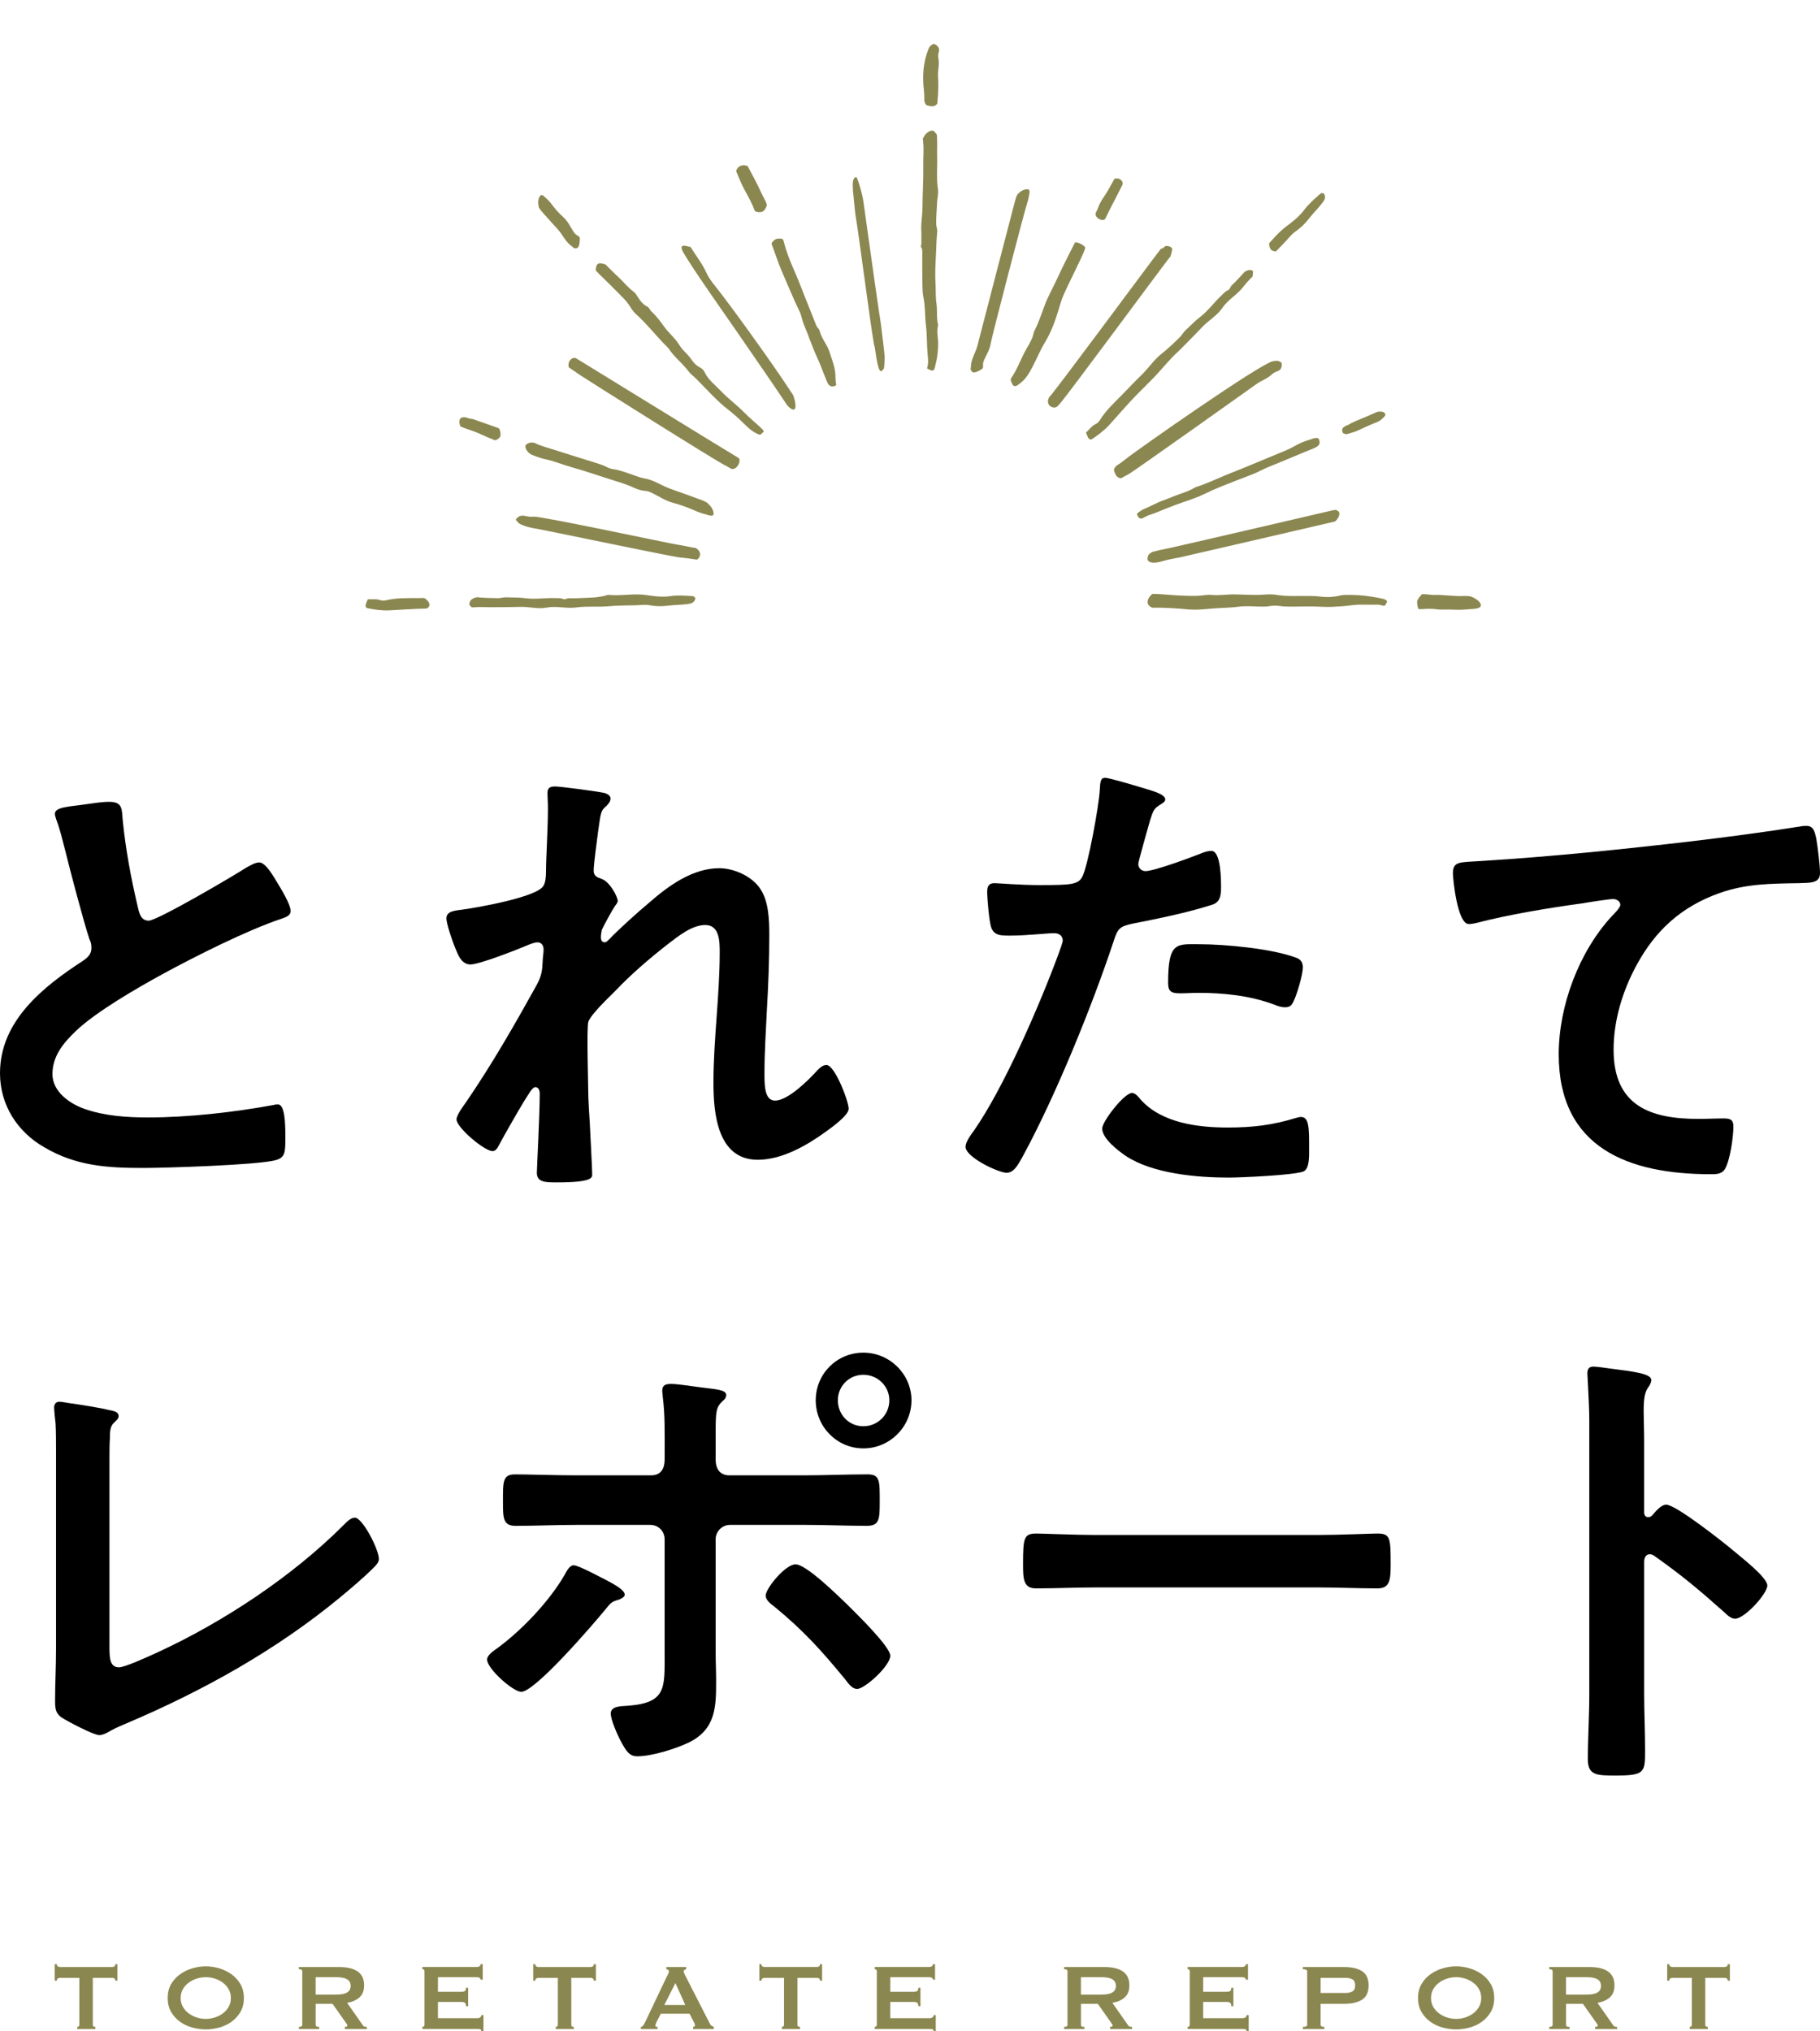 <?xml version="1.0" encoding="utf-8"?>
<!-- Generator: Adobe Illustrator 27.8.1, SVG Export Plug-In . SVG Version: 6.00 Build 0)  -->
<svg version="1.1" id="レイヤー_1" xmlns="http://www.w3.org/2000/svg" xmlns:xlink="http://www.w3.org/1999/xlink" x="0px"
	 y="0px" viewBox="0 0 132.408 147.788" style="enable-background:new 0 0 132.408 147.788;" xml:space="preserve">
<style type="text/css">
	.st0{clip-path:url(#SVGID_00000075871995206701643250000015185231551379553154_);}
	.st1{fill:#8B8750;}
</style>
<g>
	<g>
		<path d="M6.266,58.513c0.525-0.07,1.121-0.175,1.681-0.175c0.98,0,0.91,0.525,0.98,1.33
			c0.211,2.1,0.596,4.201,1.086,6.266c0.104,0.455,0.21,1.05,0.805,1.05c0.631,0,6.231-3.291,7.141-3.886
			c0.28-0.14,0.596-0.35,0.91-0.35c0.455,0,1.051,1.05,1.26,1.4c0.281,0.455,1.016,1.645,1.016,2.135
			c0,0.35-0.385,0.455-0.665,0.56c-2.521,0.84-6.266,2.731-8.646,4.025C9.977,71.885,7.001,73.6,5.531,75
			c-0.91,0.875-1.715,1.82-1.715,3.15c0,1.26,1.225,2.135,2.31,2.521c1.47,0.525,3.115,0.63,4.655,0.63
			c2.94,0,6.301-0.385,9.137-0.91c0.104-0.035,0.209-0.035,0.315-0.035c0.49,0,0.525,1.435,0.525,2.17v0.42
			c0,0.91-0.035,1.295-0.735,1.47c-1.33,0.35-7.946,0.56-9.626,0.56c-2.59,0-4.865-0.14-7.176-1.505
			C1.261,82.351,0,80.391,0,78.081c0-3.815,3.15-6.301,6.057-8.191c0.35-0.245,0.595-0.49,0.595-0.91
			c0-0.28-0.035-0.42-0.14-0.63c-0.421-1.26-1.4-4.971-1.751-6.406c-0.21-0.805-0.385-1.575-0.665-2.311
			c-0.035-0.14-0.104-0.28-0.104-0.42C3.991,58.688,5.146,58.688,6.266,58.513z"/>
		<path d="M44.031,57.708c0.175,0.07,0.385,0.175,0.385,0.385s-0.14,0.385-0.279,0.525
			c-0.455,0.385-0.42,0.49-0.631,1.925c-0.07,0.595-0.315,2.311-0.315,2.8c0,0.385,0.244,0.49,0.56,0.595
			c0.63,0.21,1.19,1.33,1.19,1.61c0,0.14-0.141,0.28-0.21,0.385c-0.175,0.245-0.841,1.47-0.945,1.715
			c-0.035,0.14-0.069,0.385-0.069,0.56c0,0.175,0.069,0.35,0.279,0.35c0.105,0,0.21-0.105,0.28-0.175
			c0.735-0.77,2.135-2.03,2.976-2.73c1.399-1.225,3.15-2.485,5.075-2.485c1.085,0,2.415,0.595,3.011,1.54
			c0.595,0.91,0.63,2.275,0.63,3.325c0,1.82-0.07,3.641-0.175,5.426c-0.07,1.505-0.176,3.08-0.176,4.55
			c0,0.84-0.035,2.065,0.77,2.065c0.944,0,2.45-1.505,3.08-2.205c0.175-0.175,0.385-0.385,0.665-0.385
			c0.596,0,1.61,2.626,1.61,3.186c0,0.49-1.295,1.4-1.681,1.68c-1.399,1.015-3.186,2.03-4.936,2.03
			c-2.939,0-3.22-3.395-3.22-5.601c0-3.15,0.455-6.335,0.455-9.486c0-0.77,0-1.995-1.05-1.995
			c-0.981,0-1.996,0.84-2.731,1.4c-1.261,0.981-2.731,2.24-3.815,3.396c-0.455,0.455-1.751,1.68-1.96,2.24
			c-0.141,0.455,0,4.726,0,5.531c0,0.21,0.069,1.26,0.104,1.855c0.07,1.435,0.175,3.326,0.175,3.71
			c0,0.245,0.035,0.595-2.555,0.595c-0.841,0-1.471,0-1.471-0.7c0-0.315,0.21-4.201,0.21-5.775
			c0-0.175-0.069-0.455-0.315-0.455c-0.244,0-0.489,0.525-0.84,1.05c-0.385,0.63-1.47,2.521-1.82,3.186
			c-0.104,0.21-0.244,0.42-0.455,0.42c-0.595,0-2.625-1.715-2.625-2.31c0-0.315,0.525-1.015,0.7-1.26
			c1.891-2.765,3.535-5.636,5.146-8.541c0.35-0.665,0.385-1.015,0.42-1.645c0-0.315,0.07-0.63,0.07-0.91
			c0-0.28-0.141-0.525-0.455-0.525c-0.175,0-0.455,0.105-0.63,0.175c-0.735,0.315-3.57,1.435-4.235,1.435
			c-0.56,0-0.84-0.525-1.016-0.98c-0.21-0.455-0.734-1.925-0.734-2.38c0-0.56,0.734-0.56,1.154-0.63
			c1.051-0.14,5.496-0.91,5.916-1.75c0.14-0.245,0.175-0.63,0.175-1.05c0-0.945,0.14-3.045,0.14-4.585
			c0-0.42-0.034-0.84-0.034-1.085c0-0.385,0.175-0.49,0.56-0.49S43.682,57.603,44.031,57.708z"/>
		<path d="M83.477,57.428c0.315,0.105,1.296,0.35,1.296,0.735c0,0.175-0.21,0.28-0.315,0.35
			c-0.525,0.315-0.56,0.455-0.805,1.225c-0.105,0.385-0.84,2.94-0.84,3.116c0,0.315,0.244,0.525,0.524,0.525
			c0.63,0,3.36-1.015,4.061-1.295c0.245-0.105,0.49-0.175,0.735-0.175c0.7,0,0.7,2.135,0.7,2.66
			c0,0.595-0.07,1.085-0.665,1.26c-1.716,0.56-3.956,1.015-5.741,1.365c-1.015,0.21-1.12,0.385-1.435,1.365
			c-1.575,4.725-4.166,11.096-6.511,15.437c-0.455,0.84-0.735,1.33-1.261,1.33c-0.56,0-2.975-1.12-2.975-1.89
			c0-0.35,0.385-0.875,0.595-1.155c2.205-3.15,4.831-9.241,6.196-12.951c0.069-0.21,0.279-0.735,0.279-0.91
			c0-0.35-0.279-0.525-0.63-0.525c-0.49,0-2.03,0.175-3.115,0.175c-0.7,0-1.261,0.035-1.47-0.63
			c-0.141-0.455-0.28-2.03-0.28-2.555c0-0.385,0.104-0.63,0.524-0.63c0.315,0,1.785,0.14,3.291,0.14
			c2.24,0,2.765-0.035,3.08-0.56c0.42-0.7,1.26-5.356,1.295-6.371c0.035-0.525,0.035-0.875,0.385-0.875
			C80.712,56.588,83.022,57.288,83.477,57.428z M82.987,80.005c1.54,1.715,4.2,2.03,6.335,2.03
			c1.82,0,3.256-0.175,4.971-0.7c0.105-0.035,0.245-0.07,0.351-0.07c0.595,0,0.595,0.805,0.595,2.206
			c0,0.7,0.035,1.505-0.385,1.75c-0.63,0.28-4.586,0.455-5.461,0.455c-2.311,0-5.53-0.28-7.49-1.575
			c-0.56-0.385-1.716-1.26-1.716-1.995c0-0.525,1.61-2.59,2.171-2.59
			C82.602,79.516,82.848,79.831,82.987,80.005z M87.258,68.699c1.855,0,5.285,0.315,7.035,0.981
			c0.315,0.105,0.49,0.315,0.49,0.7c0,0.525-0.42,1.96-0.665,2.451c-0.14,0.315-0.28,0.455-0.63,0.455
			c-0.245,0-0.49-0.07-0.735-0.175c-1.75-0.665-3.675-0.875-5.565-0.875c-0.455,0-0.875,0.035-1.33,0.035
			c-0.7,0-0.875-0.175-0.875-0.77C84.982,68.489,85.612,68.699,87.258,68.699z"/>
		<path d="M107.731,62.644c5.111-0.315,10.222-0.84,15.332-1.435c2.625-0.315,5.32-0.665,7.945-1.085
			c0.141-0.035,0.28-0.035,0.421-0.035c0.524,0,0.595,0.455,0.7,0.875c0.104,0.595,0.279,1.96,0.279,2.556
			c0,0.77-0.734,0.7-1.54,0.735c-2.065,0.035-3.851,0.035-5.811,0.735c-2.731,0.98-4.62,2.695-5.985,5.215
			c-1.016,1.855-1.681,4.025-1.681,6.161c0,4.061,2.626,5.04,6.161,5.04c0.63,0,1.4-0.035,1.75-0.035
			c0.525,0,0.805,0.035,0.805,0.595c0,0.77-0.244,2.485-0.63,3.115c-0.245,0.35-0.63,0.35-1.015,0.35
			c-5.951,0-11.062-1.89-11.062-8.716c0-3.536,1.47-7.456,3.851-10.046c0.175-0.175,0.63-0.63,0.63-0.84
			c0-0.28-0.315-0.42-0.524-0.42c-0.28,0-1.855,0.245-2.24,0.315c-2.346,0.315-5.496,0.84-7.736,1.435
			c-0.175,0.035-0.35,0.07-0.525,0.07c-0.84,0-1.154-3.326-1.154-3.676
			C105.701,62.644,106.19,62.749,107.731,62.644z"/>
		<path d="M7.963,119.871c0,0.875,0.07,1.435,0.701,1.435c0.42,0,2.029-0.735,2.869-1.12
			c4.761-2.206,9.731-5.496,13.441-9.206c0.211-0.21,0.525-0.56,0.841-0.56c0.56,0,1.75,2.31,1.75,3.01
			c0,0.245-0.21,0.455-0.385,0.63c-0.77,0.769-1.61,1.47-2.45,2.17c-4.621,3.815-9.906,6.756-15.402,9.101
			c-0.42,0.175-0.84,0.35-1.225,0.56c-0.245,0.14-0.596,0.35-0.875,0.35c-0.42,0-2.346-1.015-2.766-1.295
			c-0.42-0.315-0.455-0.63-0.455-1.225c0-1.19,0.07-2.485,0.07-3.78v-14.247c0-0.77,0-1.54-0.035-2.135
			c-0.035-0.245-0.105-0.98-0.105-1.155c0-0.21,0.105-0.42,0.386-0.42c0.14,0,0.524,0.07,0.735,0.105
			c0.56,0.07,2.31,0.35,2.835,0.49c0.315,0.07,0.735,0.105,0.735,0.455c0,0.21-0.176,0.315-0.315,0.455
			c-0.315,0.28-0.315,0.7-0.315,1.085c-0.035,0.525-0.035,1.085-0.035,1.645V119.871z"/>
		<path d="M45.449,116.02c0,0.175-0.246,0.28-0.386,0.35c-0.595,0.175-0.595,0.21-1.085,0.805
			c-0.805,0.98-5.041,5.915-6.056,5.915c-0.595,0-2.485-1.68-2.485-2.345c0-0.35,0.525-0.665,0.805-0.875
			c1.751-1.295,3.746-3.396,4.831-5.286c0.14-0.245,0.351-0.7,0.665-0.7c0.35,0,1.96,0.875,2.381,1.085
			C44.434,115.145,45.449,115.635,45.449,116.02z M47.374,107.339c0.735,0,0.98-0.525,0.98-1.155v-0.49
			c0-1.365,0.035-2.731-0.14-4.095c0-0.14-0.035-0.28-0.035-0.42c0-0.42,0.28-0.49,0.63-0.49
			c0.596,0,1.751,0.21,2.416,0.28c0.805,0.105,1.609,0.14,1.609,0.525c0,0.21-0.14,0.35-0.279,0.455
			c-0.455,0.455-0.49,0.7-0.49,2.345v1.89c0,0.84,0.455,1.155,0.981,1.155H58.54
			c1.505,0,3.046-0.07,4.585-0.07c0.91,0,0.876,0.49,0.876,2.03c0,1.26-0.035,1.715-0.945,1.715
			c-1.505,0-3.011-0.07-4.516-0.07h-5.426c-0.56,0-1.05,0.455-1.05,1.05v8.191
			c0,0.7,0.035,1.365,0.035,2.065c0,1.891,0,3.536-1.961,4.516c-0.944,0.455-2.695,1.015-3.779,1.015
			c-0.56,0-0.806-0.35-1.261-1.225c-0.21-0.42-0.665-1.435-0.665-1.89c0-0.56,0.805-0.525,1.225-0.56
			c2.836-0.21,2.695-1.295,2.695-3.815v-8.296c0-0.595-0.455-1.05-1.05-1.05h-5.391
			c-1.47,0-2.94,0.07-4.41,0.07c-0.91,0-0.91-0.595-0.91-1.75c0-1.435-0.035-1.995,0.875-1.995
			s3.011,0.07,4.445,0.07H47.374z M61.69,116.79c0.56,0.56,3.08,3.01,3.08,3.675
			c0,0.735-1.855,2.416-2.415,2.416c-0.35,0-0.63-0.385-0.84-0.665c-1.75-2.135-3.08-3.606-5.216-5.356
			c-0.245-0.175-0.595-0.455-0.595-0.77c0-0.525,1.435-2.275,2.17-2.275
			C58.68,113.815,61.025,116.16,61.69,116.79z M66.311,101.878c0,1.925-1.574,3.501-3.5,3.501
			s-3.465-1.575-3.465-3.501s1.539-3.465,3.465-3.465S66.311,99.988,66.311,101.878z M60.955,101.878
			c0,1.05,0.806,1.89,1.855,1.89s1.891-0.84,1.891-1.89c0-1.015-0.841-1.855-1.891-1.855
			S60.955,100.863,60.955,101.878z"/>
		<path d="M95.851,111.68c1.61,0,3.885-0.105,4.34-0.105c0.945,0,0.981,0.28,0.981,2.205
			c0,1.12-0.035,1.785-0.945,1.785c-1.47,0-2.94-0.07-4.375-0.07H79.748c-1.435,0-2.904,0.07-4.375,0.07
			c-0.91,0-0.945-0.665-0.945-1.75c0-1.96,0.07-2.24,0.981-2.24c0.455,0,2.87,0.105,4.34,0.105H95.851z"/>
		<path d="M121.225,109.474c0.7,0,4.201,2.766,4.9,3.36c0.49,0.42,2.451,1.925,2.451,2.521
			c0,0.595-1.645,2.415-2.346,2.415c-0.28,0-0.56-0.245-0.769-0.455c-1.891-1.68-3.011-2.625-5.076-4.095
			c-0.105-0.07-0.21-0.14-0.35-0.14c-0.315,0-0.42,0.28-0.42,0.56v9.556c0,1.4,0.069,2.765,0.069,4.165
			c0,1.61-0.034,1.82-2.17,1.82c-1.4,0-1.995-0.035-1.995-1.19c0-1.575,0.105-3.15,0.105-4.726v-19.952
			c0-0.91-0.07-1.855-0.105-2.73c0-0.175-0.035-0.49-0.035-0.63c0-0.35,0.105-0.525,0.455-0.525
			c0.21,0,0.945,0.105,1.19,0.14c1.575,0.21,3.01,0.35,3.01,0.84c0,0.14-0.104,0.35-0.175,0.455
			c-0.315,0.385-0.385,0.91-0.385,1.855c0,0.525,0.035,1.19,0.035,2.065v5.25c0,0.28,0.175,0.35,0.279,0.35
			c0.141,0,0.211-0.035,0.315-0.14C120.455,109.964,120.84,109.474,121.225,109.474z"/>
	</g>
	<g>
		<defs>
			<rect id="SVGID_1_" x="21.835" width="90.66" height="44.951"/>
		</defs>
		<clipPath id="SVGID_00000066485360188714723580000002072537386092834487_">
			<use xlink:href="#SVGID_1_"  style="overflow:visible;"/>
		</clipPath>
		<g style="clip-path:url(#SVGID_00000066485360188714723580000002072537386092834487_);">
			<path class="st1" d="M67.244,7.317c0.032,0.166,0.082,0.321,0.236,0.36c0.174,0.044,0.411,0.096,0.577-0.009
				c0.051-0.032,0.091-0.078,0.134-0.12c0.023-0.225,0.041-0.451,0.054-0.677c0.025-0.432,0.025-0.868,0-1.3
				c-0.025-0.438,0.109-0.869,0.028-1.311c-0.025-0.133-0.027-0.299,0.015-0.433
				c0.099-0.314-0.043-0.502-0.331-0.638c-0.283,0.072-0.378,0.284-0.455,0.492c-0.346,0.93-0.401,1.885-0.29,2.855
				C67.242,6.796,67.249,7.056,67.244,7.317z"/>
			<path class="st1" d="M67.098,18.466c0.002,0.565-0.009,1.13,0.004,1.694c0.011,0.504-0.015,1.017,0.086,1.508
				c0.136,0.66,0.088,1.325,0.174,1.985c0.091,0.699,0.055,1.407,0.124,2.109c0.034,0.348,0.071,0.701-0.043,1.042
				c0.434,0.251,0.53,0.216,0.605-0.216c0.003-0.02,0.007-0.04,0.013-0.059c0.129-0.479,0.182-0.965,0.193-1.457
				c0.011-0.47-0.133-0.939-0.005-1.408c0.003-0.009,0.002-0.021-0-0.03
				c-0.132-0.513-0.044-1.038-0.122-1.557c-0.074-0.495-0.037-1.002-0.068-1.505
				c-0.046-0.741,0.01-1.487,0.04-2.231c0.02-0.491,0.036-0.982,0.086-1.472
				c0.02-0.196-0.07-0.374-0.075-0.566c-0.014-0.511,0.047-1.018,0.061-1.528
				c0.009-0.332,0.121-0.657,0.069-0.991c-0.125-0.801-0.035-1.607-0.061-2.41
				c-0.016-0.483,0.023-0.968-0.012-1.45c-0.003-0.046-0.009-0.093-0.013-0.14
				c-0.063-0.077-0.13-0.155-0.2-0.238c-0.071-0.038-0.148-0.056-0.231-0.031
				c-0.284,0.084-0.464,0.313-0.582,0.572c0.007,0.081,0.009,0.163,0.019,0.244
				c0.065,0.551-0.001,1.107,0.01,1.661c0.02,1.048-0.056,2.095-0.059,3.142
				c-0.002,0.534-0.113,1.062-0.086,1.598c0.017,0.332-0.002,0.666,0.01,0.998
				c0.003,0.09-0.075,0.177-0.014,0.263C67.126,18.143,67.097,18.306,67.098,18.466z"/>
			<path class="st1" d="M68.185,80.074c0.002-0.111-0.055-0.545-0.099-1.002c-0.081-0.082-0.17-0.145-0.271-0.173
				c-0.4-0.112-0.61,0.143-0.729,0.461c0.022,0.521,0.093,1.044,0.135,1.582
				c0.062,0.783-0.033,1.568,0.005,2.354c0.006,0.125,0.054,0.199,0.174,0.241c0.074,0.026,0.146,0.056,0.219,0.084
				c0.255,0.096,0.449-0.007,0.485-0.265c0.015-0.105,0.033-0.212,0.038-0.316c0.017-0.315,0.035-0.624-0.044-0.946
				c-0.102-0.419-0.02-0.861,0.054-1.294C68.195,80.555,68.18,80.317,68.185,80.074z"/>
			<path class="st1" d="M68.199,69.08c0.005-0.874-0.006-1.748-0.004-2.622c0.001-0.436,0.03-0.872,0.018-1.307
				c-0.013-0.51-0.044-1.02,0.021-1.529c0.009-0.072,0.024-0.141,0.001-0.219
				c-0.08-0.279-0.048-0.575-0.019-0.848c0.035-0.33,0.026-0.657,0.042-0.985
				c0.058-0.46-0.066-0.912-0.064-1.369c0-0.08-0.046-0.141-0.066-0.211
				c-0.031-0.11-0.099-0.226-0.219-0.209c-0.161,0.022-0.346-0.017-0.481,0.111
				c-0.043,0.04-0.059,0.1-0.042,0.149c0.103,0.297-0.007,0.591-0.001,0.886
				c0.016,0.715-0.042,1.424-0.124,2.134c-0.029,0.255-0.028,0.511,0.003,0.766
				c0.083,0.691,0.044,1.383,0.021,2.074c-0.01,0.308-0.029,0.616-0.042,0.925
				c-0.013,0.333,0.075,0.656,0.068,0.988c-0.029,1.363,0.062,2.727-0.059,4.09
				c-0.076,0.861,0.083,1.721,0.061,2.583c-0.014,0.542,0.05,1.086-0.064,1.625
				c-0.031,0.146-0.055,0.295-0.06,0.443c0.163,0.181,0.379,0.302,0.642,0.233
				c0.166-0.044,0.211-0.16,0.246-0.301c0.004-0.028,0.009-0.057,0.012-0.085
				c0.079-0.638,0.239-1.267,0.179-1.921c-0.049-0.539,0.018-1.084-0.061-1.626c-0.07-0.478,0.073-0.952,0.065-1.431
				c-0.004-0.286-0.048-0.574,0.014-0.86c0.057-0.263,0.053-0.521-0-0.788
				C68.24,69.546,68.198,69.316,68.199,69.08z"/>
			<path class="st1" d="M89.696,64.986c-0.139-0.138-0.295-0.257-0.445-0.383c-0.362-0.306-0.739-0.603-1.047-0.959
				c-0.418-0.483-0.89-0.914-1.288-1.418c-0.344-0.435-0.774-0.798-1.165-1.195
				c-0.427-0.433-0.862-0.859-1.276-1.304c-0.483-0.52-0.934-1.07-1.425-1.583
				c-0.62-0.648-1.265-1.271-1.898-1.907c-0.123-0.124-0.249-0.248-0.352-0.389
				c-0.268-0.368-0.615-0.663-0.894-1.02c-0.083-0.107-0.206-0.127-0.353-0.084
				c-0.188,0.055-0.256,0.173-0.166,0.319c0.054,0.088,0.13,0.157,0.177,0.253c0.214,0.432,0.495,0.82,0.826,1.152
				c0.684,0.686,1.273,1.462,1.991,2.115c0.122,0.111,0.251,0.223,0.334,0.363
				c0.547,0.932,1.356,1.628,2.084,2.394c0.552,0.581,1.18,1.088,1.668,1.733
				c0.131,0.173,0.265,0.345,0.417,0.497c0.662,0.662,1.287,1.359,2.013,1.96c0.52,0.43,1.009,0.895,1.49,1.368
				c0.086,0.059,0.168,0.124,0.251,0.187c0.181-0.073,0.359-0.227,0.424-0.346
				c0.097-0.178,0.073-0.32,0.003-0.453C90.601,65.86,90.143,65.428,89.696,64.986z"/>
			<path class="st1" d="M95.659,70.542c-0.187-0.192-0.393-0.368-0.556-0.58c-0.433-0.559-0.984-1-1.512-1.457
				c-0.104-0.09-0.208-0.181-0.312-0.271c-0.255-0.029-0.506,0.124-0.591,0.414
				c-0.028,0.096-0.042,0.19-0.046,0.282c0.186,0.173,0.377,0.341,0.573,0.503
				c0.301,0.249,0.618,0.479,0.892,0.761c0.358,0.37,0.695,0.759,1.093,1.222
				c0.075,0.157,0.338,0.209,0.564,0.309c0.092,0.041,0.198,0.07,0.308-0.042c0.104-0.107,0.088-0.205,0.055-0.31
				C96.027,71.059,95.884,70.773,95.659,70.542z"/>
			<path class="st1" d="M45.148,21.483c0.223,0.23,0.455,0.451,0.631,0.73c0.144,0.228,0.288,0.461,0.492,0.644
				c0.824,0.735,1.49,1.625,2.279,2.395c0.037,0.036,0.075,0.073,0.103,0.117
				c0.401,0.617,0.995,1.055,1.432,1.639c0.162,0.216,0.388,0.375,0.58,0.566c0.772,0.77,1.484,1.601,2.359,2.268
				c0.489,0.373,0.922,0.808,1.363,1.233c0.207,0.199,0.448,0.367,0.717,0.493c0.205,0.096,0.21,0.088,0.465-0.172
				c-0.033-0.105-0.111-0.173-0.186-0.244c-0.399-0.383-0.835-0.729-1.22-1.123
				c-0.544-0.558-1.182-1.016-1.718-1.581c-0.42-0.443-0.923-0.808-1.193-1.391
				c-0.065-0.139-0.196-0.25-0.333-0.323c-0.248-0.133-0.448-0.323-0.592-0.546
				c-0.185-0.286-0.432-0.503-0.655-0.749c-0.076-0.084-0.142-0.175-0.205-0.273
				c-0.158-0.245-0.335-0.479-0.533-0.689c-0.206-0.219-0.413-0.432-0.591-0.679
				c-0.292-0.406-0.591-0.808-0.96-1.145c-0.109-0.1-0.146-0.272-0.273-0.334
				c-0.332-0.163-0.542-0.435-0.728-0.738c-0.076-0.124-0.158-0.263-0.266-0.341
				c-0.423-0.307-0.738-0.721-1.117-1.071c-0.324-0.3-0.636-0.612-0.946-0.926
				c-0.233-0.067-0.522-0.185-0.645,0.066c-0.059,0.121-0.069,0.248-0.062,0.376
				c0.08,0.088,0.165,0.173,0.249,0.257C44.117,20.455,44.642,20.96,45.148,21.483z"/>
			<path class="st1" d="M39.497,15.481c0.362,0.415,0.736,0.82,1.105,1.228c0.097,0.107,0.181,0.224,0.263,0.345
				c0.204,0.302,0.396,0.621,0.698,0.835c0.068,0.048,0.128,0.104,0.187,0.16c0.161,0.037,0.309,0.016,0.365-0.165
				c0.056-0.181,0.077-0.384,0.067-0.584c-0.012-0.021-0.023-0.043-0.034-0.065
				c-0.054-0.043-0.106-0.087-0.17-0.12c-0.112-0.057-0.188-0.157-0.259-0.265
				c-0.233-0.358-0.409-0.76-0.733-1.048c-0.332-0.294-0.624-0.629-0.888-0.988
				c-0.143-0.194-0.324-0.35-0.499-0.513c-0.069-0.064-0.135-0.133-0.281-0.088
				c-0.207,0.281-0.178,0.575-0.131,0.807C39.223,15.191,39.376,15.342,39.497,15.481z"/>
			<path class="st1" d="M100.6,43.564c-0.296-0.066-0.592-0.117-0.89-0.165c-0.633-0.102-1.266-0.128-1.902-0.114
				c-0.093,0.002-0.185,0.013-0.278,0.036c-0.482,0.117-0.976,0.15-1.459,0.086
				c-0.408-0.054-0.81-0.044-1.216-0.047c-0.646-0.004-1.292,0.035-1.936-0.074
				c-0.256-0.043-0.52-0.056-0.778-0.035c-0.323,0.026-0.644,0.036-0.967,0.031
				c-0.446-0.007-0.892-0.027-1.337-0.036c-0.559-0.011-1.118,0.091-1.68,0.038
				c-0.366-0.035-0.726,0.062-1.091,0.069c-0.886,0.016-1.768-0.059-2.651-0.125
				c-0.192-0.014-0.385-0.016-0.578-0.019c-0.298,0.249-0.524,0.641-0.172,0.917
				c0.052,0.041,0.114,0.067,0.179,0.087c0.871-0.014,1.741,0.043,2.609,0.125c0.669,0.063,1.336-0.037,2.001-0.083
				c0.561-0.039,1.125-0.04,1.685-0.116c0.509-0.069,1.021-0.012,1.532-0.007
				c0.208,0.002,0.42,0.011,0.625-0.025c0.282-0.05,0.564-0.055,0.843-0.014
				c0.25,0.037,0.499,0.042,0.75,0.042c0.773,0.001,1.547-0.033,2.318,0.013c0.482,0.029,0.957-0.008,1.434-0.04
				c0.477-0.032,0.95-0.13,1.432-0.118c0.365,0.01,0.731,0.001,1.097,0.003
				c0.104,0.001,0.205,0.005,0.309,0.036c0.285,0.084,0.286,0.076,0.438-0.269
				C100.84,43.633,100.729,43.593,100.6,43.564z"/>
			<path class="st1" d="M107.066,43.421c-0.195-0.071-0.392-0.066-0.589-0.058c-0.753,0.032-1.5-0.11-2.253-0.079
				c-0.042,0.002-0.083-0.005-0.125-0.011c-0.212-0.031-0.424-0.043-0.636-0.047
				c-0.147,0.149-0.286,0.303-0.362,0.491c-0.002,0.076-0.003,0.137-0.002,0.154c0.008,0.178,0.043,0.323,0.108,0.448
				c0.08,0,0.16,0.001,0.239-0.004c0.361-0.022,0.721-0.041,1.085,0.014c0.275,0.042,0.557,0.012,0.836,0.018
				c0.438,0.009,0.877,0.043,1.314-0.008c0.358-0.042,1.034,0.003,1.053-0.293
				C107.753,43.749,107.183,43.463,107.066,43.421z"/>
			<path class="st1" d="M30.864,43.508c-0.136,0.003-0.272,0.007-0.407,0.007c-0.793,0.005-1.587-0.027-2.374,0.159
				c-0.132,0.031-0.28,0.042-0.406-0.007c-0.311-0.119-0.62-0.04-0.917-0.067
				c-0.058,0.138-0.114,0.241-0.146,0.355c-0.046,0.165,0.002,0.272,0.134,0.298
				c0.513,0.103,1.032,0.18,1.548,0.156c0.909-0.042,1.816-0.12,2.726-0.134c0.024-0.012,0.052-0.017,0.074-0.032
				C31.419,44.024,31.147,43.672,30.864,43.508z"/>
			<path class="st1" d="M34.704,43.453c-0.309,0.071-0.559,0.171-0.56,0.561c0.062,0.056,0.119,0.117,0.179,0.175
				c0.344-0.019,0.688-0.032,1.032-0.016c0.256,0.012,0.513,0.005,0.77,0.003c0.575-0.005,1.149-0.003,1.724-0.022
				c0.647-0.022,1.286,0.18,1.94,0.05c0.705-0.14,1.413,0.091,2.13-0.009
				c0.777-0.109,1.566-0.016,2.352-0.088c0.655-0.06,1.317-0.055,1.976-0.069
				c0.334-0.007,0.669-0.068,1.003-0.005c0.458,0.087,0.922,0.089,1.377,0.029
				c0.489-0.064,0.98-0.046,1.468-0.125c0.23-0.037,0.406-0.087,0.499-0.395
				c-0.055-0.121-0.12-0.165-0.214-0.172c-0.543-0.036-1.089-0.079-1.628,0.004
				c-0.441,0.067-0.872,0.033-1.307-0.022c-0.259-0.033-0.517-0.078-0.778-0.094
				c-0.802-0.05-1.602,0.101-2.403,0.022c-0.054-0.005-0.101,0.018-0.152,0.033
				c-0.45,0.132-0.912,0.169-1.367,0.18c-0.448,0.011-0.896,0.052-1.343,0.03
				c-0.149-0.007-0.285,0.123-0.432,0.06c-0.215-0.094-0.435-0.06-0.653-0.067
				c-0.698-0.022-1.393,0.104-2.094,0.007c-0.456-0.063-0.919-0.043-1.378-0.065
				c-0.209-0.01-0.412,0.064-0.623,0.063C35.714,43.519,35.209,43.502,34.704,43.453z"/>
			<path class="st1" d="M41.544,68.915c-0.023,0.021-0.045,0.044-0.069,0.065c-0.069,0.062-0.143,0.118-0.215,0.176
				c-0.256,0.204-0.521,0.398-0.766,0.614c-0.402,0.354-0.716,0.789-1.023,1.226
				c-0.089,0.127-0.186,0.232-0.312,0.329c-0.233,0.178-0.491,0.369-0.358,0.797
				c0.169,0.001,0.329,0.017,0.464-0.046c0.341-0.158,0.652-0.358,0.932-0.604
				c0.419-0.369,0.728-0.84,1.122-1.232c0.295-0.294,0.61-0.566,0.926-0.835
				c0.017-0.154-0.016-0.301-0.136-0.413C41.959,68.852,41.743,68.856,41.544,68.915z"/>
			<path class="st1" d="M52.875,58.336c0.141-0.134,0.296-0.256,0.434-0.393c0.608-0.602,1.215-1.204,1.816-1.812
				c0.195-0.197,0.403-0.385,0.545-0.631c0.119-0.206,0.085-0.331-0.159-0.551
				c-0.219,0.245-0.533,0.379-0.78,0.589c-0.32,0.272-0.612,0.577-0.923,0.861
				c-0.736,0.675-1.461,1.361-2.237,1.994c-0.112,0.091-0.217,0.193-0.304,0.307
				c-0.271,0.358-0.609,0.652-0.897,0.994c-0.1,0.118-0.22,0.218-0.311,0.343
				c-0.261,0.358-0.547,0.69-0.898,0.96c-0.302,0.234-0.596,0.475-0.861,0.751
				c-0.492,0.512-0.967,1.038-1.361,1.635c-0.386,0.584-0.954,0.999-1.387,1.541
				c-0.281,0.352-0.641,0.637-0.97,0.949c-0.112,0.106-0.238,0.197-0.289,0.356
				c-0.03,0.095-0.116,0.147-0.195,0.194c-0.062,0.037-0.117,0.082-0.169,0.129
				c-0.004,0.013-0.001,0.024-0.007,0.037c-0.148,0.372,0.156,0.65,0.508,0.733
				c0.002-0.001,0.004-0.001,0.006-0.002c0.609-0.637,1.212-1.281,1.856-1.884c0.411-0.385,0.77-0.83,1.152-1.247
				c0.464-0.508,0.857-1.082,1.29-1.619c0.266-0.33,0.543-0.658,0.887-0.902c0.613-0.436,1.097-0.996,1.593-1.546
				C51.759,59.518,52.285,58.896,52.875,58.336z"/>
			<path class="st1" d="M82.993,27.336c-0.466,0.442-0.9,0.921-1.353,1.38c-0.574,0.581-1.174,1.136-1.616,1.84
				c-0.074,0.118-0.175,0.233-0.3,0.291c-0.31,0.142-0.479,0.423-0.716,0.62
				c0.055,0.14,0.087,0.253,0.145,0.357c0.083,0.151,0.194,0.19,0.308,0.113c0.446-0.301,0.879-0.624,1.237-1.016
				c0.676-0.74,1.318-1.512,2.024-2.224c0.409-0.413,0.825-0.819,1.229-1.237c0.584-0.604,1.097-1.277,1.72-1.845
				c0.195-0.178,0.377-0.37,0.563-0.558c0.415-0.422,0.835-0.839,1.239-1.271
				c0.455-0.487,1.064-0.809,1.448-1.377c0.414-0.612,1.093-0.964,1.544-1.557
				c0.202-0.266,0.432-0.507,0.666-0.744c0.012-0.123,0.027-0.245,0.032-0.369
				c-0.004-0.004-0.006-0.009-0.01-0.012c-0.168-0.151-0.398-0.062-0.59,0.038
				c-0.315,0.331-0.611,0.684-0.949,0.992c-0.114,0.103-0.121,0.295-0.272,0.357
				c-0.223,0.09-0.359,0.274-0.523,0.428c-0.523,0.492-0.941,1.088-1.519,1.529
				c-0.377,0.287-0.699,0.638-1.049,0.957c-0.159,0.145-0.255,0.345-0.409,0.498
				c-0.425,0.418-0.854,0.831-1.324,1.202C83.931,26.188,83.531,26.826,82.993,27.336z"/>
			<path class="st1" d="M92.707,18.284c0.039,0.007,0.079,0.006,0.118,0.009c0.225-0.235,0.453-0.467,0.678-0.701
				c0.238-0.248,0.439-0.535,0.727-0.734c0.395-0.272,0.734-0.609,1.023-0.982c0.311-0.401,0.68-0.746,0.981-1.157
				c0.141-0.193,0.234-0.357,0.084-0.642c-0.126-0.046-0.204-0.03-0.277,0.035
				c-0.421,0.37-0.848,0.737-1.183,1.188c-0.273,0.368-0.611,0.658-0.967,0.936
				c-0.212,0.166-0.431,0.321-0.633,0.5c-0.336,0.297-0.63,0.634-0.93,0.966
				C92.338,17.969,92.402,18.231,92.707,18.284z"/>
			<path class="st1" d="M92.516,27.251c0.098-0.093,0.235-0.186,0.371-0.224c0.317-0.089,0.396-0.311,0.353-0.626
				c-0.215-0.197-0.445-0.16-0.661-0.111c-0.968,0.22-9.962,6.512-10.713,7.136
				c-0.201,0.167-0.415,0.315-0.636,0.454c-0.122,0.117-0.224,0.244-0.172,0.395
				c0.059,0.17,0.145,0.397,0.324,0.478c0.055,0.025,0.115,0.034,0.174,0.046
				c0.201-0.104,0.4-0.213,0.596-0.326c0.375-0.216,8.905-6.27,9.253-6.527
				C91.757,27.685,92.191,27.561,92.516,27.251z"/>
			<path class="st1" d="M52.064,53.945c0.229-0.099,0.42-0.242,0.626-0.371c0.094-0.059,0.426-0.345,0.784-0.631
				c0.024-0.112,0.028-0.222-0.004-0.321c-0.125-0.396-0.454-0.432-0.784-0.358
				c-0.424,0.304-0.823,0.65-1.25,0.98c-0.622,0.481-8.731,6.268-9.367,6.73
				c-0.102,0.074-0.138,0.154-0.107,0.278c0.019,0.076,0.033,0.153,0.05,0.229
				c0.059,0.266,0.251,0.372,0.487,0.261c0.096-0.045,0.195-0.089,0.285-0.141
				c0.273-0.159,4.987-3.557,5.213-3.799C48.293,56.485,51.661,54.12,52.064,53.945z"/>
			<path class="st1" d="M63.902,59.422c-0.096,0.029-0.182,0.069-0.261,0.116c-0.043,0.25-0.079,0.502-0.107,0.755
				c-0.044,0.388-0.062,0.779-0.149,1.163c-0.113,0.502-1.42,10.597-1.59,11.184
				c-0.091,0.148,0.01,0.397,0.05,0.641c0.016,0.099,0.05,0.204,0.204,0.234
				c0.146,0.028,0.22-0.038,0.289-0.124c0.209-0.255,0.37-0.531,0.44-0.846c0.058-0.262,0.093-0.53,0.18-0.783
				c0.23-0.669,1.463-10.971,1.556-11.663c0.018-0.137,0.038-0.273,0.056-0.41
				C64.456,59.46,64.191,59.334,63.902,59.422z"/>
			<path class="st1" d="M70.95,27.085c0.183-0.052,0.363-0.146,0.525-0.264c0.011-0.022,0.024-0.043,0.036-0.064
				c0.007-0.068,0.015-0.136,0.007-0.207c-0.014-0.125,0.028-0.243,0.08-0.361
				c0.172-0.391,0.412-0.759,0.475-1.187c0.065-0.439,2.507-9.834,2.663-10.252
				c0.085-0.226,0.116-0.463,0.156-0.699c0.016-0.093,0.038-0.186-0.081-0.283
				c-0.348-0.019-0.579,0.166-0.747,0.333c-0.122,0.122-0.166,0.332-0.216,0.51
				c-0.149,0.53-2.606,10.031-2.745,10.564c-0.037,0.14-0.088,0.274-0.145,0.409
				c-0.141,0.336-0.303,0.671-0.317,1.042c-0.003,0.083-0.017,0.164-0.031,0.244
				C70.669,27.025,70.768,27.137,70.95,27.085z"/>
			<path class="st1" d="M83.825,67.612c-0.433-0.616-5.713-9.503-6.146-10.119c-0.024-0.034-0.043-0.072-0.061-0.109
				c-0.096-0.191-0.204-0.373-0.317-0.552c-0.178-0.059-0.355-0.109-0.52-0.092
				c-0.051,0.031-0.091,0.057-0.102,0.064c-0.113,0.084-0.188,0.175-0.235,0.282
				c0.044,0.067,0.087,0.134,0.134,0.199c0.212,0.292,0.422,0.586,0.585,0.914c0.123,0.247,0.297,0.471,0.446,0.707
				c0.234,0.37,5.416,8.953,5.689,9.296c0.223,0.281,0.564,0.867,0.769,0.756
				c0.205-0.111,0.08-0.711,0.044-0.828C84.049,67.936,83.938,67.773,83.825,67.612z"/>
			<path class="st1" d="M53.565,24.07c1.233,1.807,2.495,3.593,3.705,5.417c0.041,0.041,0.083,0.095,0.124,0.131
				c0.611,0.532,0.547-0.208,0.31-0.869c-0.181-0.272-0.363-0.543-0.543-0.816
				c-1.05-1.595-4.041-5.768-5.233-7.251c-0.2-0.248-0.404-0.542-0.529-0.822
				c-0.31-0.692-0.784-1.27-1.153-1.885c-0.192-0.041-0.351-0.097-0.489-0.1
				c-0.2-0.003-0.224,0.153-0.073,0.433C50.274,19.399,52.865,23.044,53.565,24.07z"/>
			<path class="st1" d="M37.856,38.136c0.342,0.156,0.697,0.261,1.065,0.313c0.553,0.078,9.995,2.068,10.55,2.111
				c0.415,0.033,0.826,0.094,1.237,0.159c0.128-0.088,0.218-0.208,0.225-0.372c0.008-0.205-0.136-0.366-0.31-0.479
				c-0.031-0.004-0.063-0.005-0.094-0.009c-0.092-0.012-0.182-0.032-0.273-0.049
				c-0.322-0.061-0.641-0.136-0.965-0.181c-0.53-0.074-9.948-2.092-10.48-2.04
				c-0.154,0.015-0.298,0.01-0.453-0.023c-0.287-0.06-0.6-0.133-0.838,0.247
				C37.628,37.942,37.721,38.074,37.856,38.136z"/>
			<path class="st1" d="M97.473,49.779c-0.031-0.131-0.087-0.187-0.181-0.213c-0.54-0.15-6.991-1.621-7.551-1.654
				c-0.458-0.027-3.849-0.569-4.276-0.715c-0.255-0.087-0.505-0.185-0.765-0.256
				c-0.432-0.118-0.876-0.18-1.318-0.249c-0.217,0.155-0.402,0.352-0.279,0.636
				c0.016,0.036,0.038,0.069,0.057,0.104c0.32,0.059,0.639,0.124,0.958,0.184c0.338,0.063,0.688,0.074,1.012,0.207
				c0.444,0.182,0.911,0.281,1.381,0.318c0.506,0.04,9.869,1.894,10.377,1.92
				C97.129,50.072,97.317,50.06,97.473,49.779z"/>
			<path class="st1" d="M54.902,15.312c0.051,0.14,0.416,0.15,0.568,0.088c0.145-0.059,0.35-0.409,0.314-0.526
				c-0.092-0.299-0.271-0.562-0.399-0.846c-0.276-0.613-0.596-1.205-0.915-1.798
				c-0.024-0.044-0.039-0.09-0.061-0.135c-0.151-0.072-0.317-0.101-0.503-0.037
				c-0.18,0.061-0.299,0.21-0.356,0.38c0.207,0.475,0.385,0.961,0.64,1.417
				C54.431,14.284,54.734,14.849,54.902,15.312z"/>
			<path class="st1" d="M58.176,22.677c0.145,0.3,0.181,0.649,0.314,0.956c0.329,0.759,0.576,1.551,0.925,2.303
				c0.253,0.546,0.457,1.114,0.684,1.672c0.045,0.11,0.082,0.224,0.148,0.323
				c0.073,0.107,0.173,0.203,0.373,0.18c0.121-0.013,0.236-0.069,0.212-0.168
				c-0.073-0.298-0.032-0.621-0.078-0.925c-0.078-0.513-0.27-0.987-0.429-1.472
				c-0.167-0.51-0.562-0.921-0.688-1.454c-0.037-0.158-0.199-0.271-0.26-0.43
				c-0.215-0.559-0.441-1.113-0.664-1.669c-0.329-0.82-0.634-1.65-0.996-2.457
				c-0.217-0.483-0.398-0.98-0.565-1.481c-0.056-0.168-0.115-0.448-0.175-0.614
				c-0.039-0.108-0.382-0.102-0.514-0.049c-0.15,0.061-0.365,0.274-0.324,0.377
				c0.235,0.586,0.448,1.295,0.699,1.875C57.277,20.658,57.695,21.681,58.176,22.677z"/>
			<path class="st1" d="M81.207,74.34c-0.052-0.116-0.116-0.228-0.177-0.34c-0.061-0.111-0.119-0.224-0.179-0.336
				c-0.14-0.16-0.299-0.299-0.535-0.239c-0.034,0.009-0.074,0.017-0.115,0.027
				c-0.241,0.187-0.082,0.588,0.049,0.86c0.028,0.049,0.054,0.1,0.083,0.149
				c0.237,0.392,0.443,0.803,0.63,1.219c0.069,0.152,0.147,0.3,0.225,0.448
				c0.184,0.155,0.568,0.243,0.722,0.13c0.076-0.056,0.105-0.169,0.111-0.3
				c-0.034-0.076-0.065-0.153-0.103-0.227C81.678,75.268,81.419,74.815,81.207,74.34z"/>
			<path class="st1" d="M79.411,70.902c-0.213-0.529-0.402-1.07-0.671-1.575c-0.206-0.387-0.367-0.79-0.501-1.208
				c-0.189-0.588-0.34-1.189-0.598-1.753c-0.124-0.27-0.2-0.561-0.3-0.841
				c-0.256-0.717-0.418-1.473-0.864-2.112c-0.161-0.231-1.147-2.735-1.224-3.001
				c-0.179-0.627-0.444-1.22-0.693-1.82c-0.121-0.291-0.207-0.311-0.565-0.153
				c-0.028,0.102-0.081,0.21-0.08,0.313c0.004,0.25-0.025,0.495,0.088,0.741
				c0.222,0.482,0.422,0.976,0.569,1.491c0.102,0.357,1.121,2.96,1.307,3.28
				c0.399,0.689,0.641,1.439,0.916,2.176c0.256,0.688,0.473,1.39,0.722,2.08
				c0.253,0.702,0.579,1.372,0.894,2.048c0.114,0.244,0.217,0.493,0.322,0.741
				c0.005,0.008,0.015,0.01,0.019,0.02c0.015,0.034,0.036,0.069,0.062,0.103c0.061,0.051,0.13,0.081,0.207,0.07
				l0.227-0.092c0.112-0.076,0.179-0.182,0.194-0.292c-0.001-0.076-0.011-0.15-0.03-0.209
				C79.41,70.906,79.411,70.904,79.411,70.902z"/>
			<path class="st1" d="M61.078,58.698c-0.125,0.03-0.217,0.124-0.299,0.225c-0.227,0.281-0.416,0.59-0.553,0.935
				c-0.622,1.566-1.67,5.205-2.303,6.767c-0.117,0.29-0.225,0.583-0.364,0.864
				c-0.114,0.229-0.213,0.468-0.302,0.708c-0.447,1.209-0.862,2.429-1.233,3.662c0.026,0.205,0.2,0.273,0.405,0.343
				c0.14,0.048,0.25-0.028,0.336-0.141c0.044-0.153,0.087-0.307,0.132-0.46c0.119-0.405,0.232-0.812,0.353-1.217
				c0.128-0.428,0.294-0.843,0.471-1.253c0.171-0.46,0.319-0.931,0.52-1.377c0.198-0.438,0.375-0.881,0.544-1.33
				c0.055-0.146,0.106-0.295,0.17-0.437c0.207-0.457,0.383-0.927,0.566-1.395c0.217-0.552,0.874-3.165,1.099-3.713
				c0.199-0.485,0.372-0.981,0.566-1.468c0.073-0.183,0.095-0.365,0.1-0.551
				C61.288,58.746,61.181,58.673,61.078,58.698z"/>
			<path class="st1" d="M55.777,73.995c-0.066-0.018-0.123-0.012-0.174,0.01c-0.172,0.176-0.277,0.413-0.39,0.642
				c-0.187,0.648-0.416,1.283-0.684,1.898c-0.046,0.105-0.102,0.422-0.077,0.472
				c0.075,0.15,0.188,0.261,0.361,0.244c0.047-0.004,0.094-0.031,0.14-0.069
				c0.012-0.026,0.022-0.053,0.034-0.079c0.26-0.551,0.514-1.108,0.725-1.686c0.1-0.274,0.189-0.551,0.278-0.828
				C56.042,74.34,56.073,74.076,55.777,73.995z"/>
			<path class="st1" d="M75.15,26.625c0.297-0.567,0.533-1.161,0.87-1.712c0.434-0.711,0.724-1.497,0.968-2.295
				c0.117-0.383,0.22-0.775,0.379-1.136c0.513-1.162,1.622-3.278,1.581-3.467c-0.041-0.189-0.688-0.476-0.753-0.346
				c-0.065,0.129-0.859,1.662-1.243,2.514c-0.322,0.713-0.723,1.39-0.987,2.131
				c-0.219,0.615-0.439,1.23-0.735,1.813c-0.009,0.019-0.018,0.038-0.022,0.059
				c-0.078,0.446-0.316,0.816-0.536,1.2c-0.395,0.689-0.643,1.452-1.097,2.114
				c-0.115,0.168,0.03,0.341,0.112,0.51c0.038,0.078,0.133,0.087,0.212,0.074c0.089-0.014,0.139-0.072,0.204-0.115
				C74.622,27.627,74.886,27.128,75.15,26.625z"/>
			<path class="st1" d="M80.412,15.909c0.387-0.819,0.829-1.609,1.224-2.422c0.01-0.021,0.027-0.055,0.042-0.086
				c-0.007-0.059-0.018-0.117-0.023-0.176c-0.053-0.084-0.12-0.158-0.215-0.206
				c-0.086-0.044-0.235-0.046-0.361-0.01c-0.143,0.256-0.288,0.511-0.433,0.775
				c-0.246,0.45-0.596,0.846-0.761,1.339c-0.04,0.12-0.108,0.229-0.158,0.344
				C79.561,15.847,80.285,16.178,80.412,15.909z"/>
			<path class="st1" d="M36.791,55.919c-0.445,0.17-0.9,0.317-1.328,0.534c-0.352,0.179-0.72,0.327-1.074,0.501
				c-0.052,0.026-0.114,0.03-0.17,0.044c-0.036,0.051-0.09,0.088-0.156,0.111
				c-0.083,0.096-0.191,0.154-0.303,0.203c-0.072,0.242,0.077,0.657,0.223,0.778
				c0.005,0.004,0.011,0.005,0.016,0.009c0.148,0.009,0.297,0.013,0.446,0.01c0.448-0.186,0.896-0.372,1.353-0.534
				c0.22-0.079,0.375-0.248,0.58-0.347c0.264-0.128,0.533-0.24,0.805-0.349
				c0.091-0.036,0.156-0.372,0.098-0.504C37.199,56.191,36.873,55.888,36.791,55.919z"/>
			<path class="st1" d="M51.323,49.492c-1.148,0.144-3.304,1.314-4.305,1.893c-0.466,0.269-0.96,0.49-1.468,0.669
				c-0.404,0.142-0.817,0.261-1.211,0.432c-0.493,0.214-0.974,0.451-1.441,0.723
				c-0.569,0.331-1.196,0.545-1.789,0.828c-0.665,0.317-1.344,0.603-2.022,0.89
				c-0.127,0.054-0.225,0.515-0.147,0.692c0.071,0.161,0.532,0.366,0.679,0.275
				c0.813-0.509,1.72-0.824,2.577-1.244c0.515-0.252,1.055-0.456,1.56-0.726
				c0.325-0.173,0.643-0.368,0.975-0.523c0.244-0.114,0.472-0.261,0.739-0.341c0.546-0.164,2.188-1.109,2.719-1.321
				c0.477-0.191,0.947-0.405,1.404-0.641c0.462-0.238,0.984-0.329,1.427-0.621
				c0.134-0.088,0.312-0.172,0.474-0.199c0.38-0.065,0.524-0.287,0.552-0.615
				C51.849,49.442,51.58,49.46,51.323,49.492z"/>
			<path class="st1" d="M84.212,37.256c0.83-0.356,1.675-0.66,2.526-0.949c0.305-0.104,0.605-0.229,0.894-0.372
				c0.784-0.388,1.604-0.697,2.417-1.016c0.362-0.142,0.728-0.278,1.092-0.419c0.392-0.152,0.746-0.366,1.135-0.522
				c1.112-0.444,2.211-0.922,3.322-1.369c0.006-0.003,0.01-0.008,0.017-0.011
				c0.289-0.126,0.452-0.277,0.371-0.538c-0.042-0.136-0.046-0.204-0.237-0.192
				c-0.069,0.004-0.136,0.019-0.204,0.032c-0.106,0.041-0.212,0.08-0.322,0.11
				c-0.322,0.089-0.623,0.217-0.92,0.381c-0.253,0.14-0.51,0.279-0.786,0.392
				c-1.022,0.419-2.04,0.848-3.061,1.269c-0.509,0.21-1.027,0.401-1.532,0.619
				c-0.593,0.255-1.179,0.521-1.792,0.725c-0.087,0.029-0.171,0.053-0.257,0.105
				c-0.305,0.187-0.658,0.309-0.986,0.422c-0.395,0.137-0.775,0.3-1.162,0.448
				c-0.553,0.184-1.047,0.484-1.582,0.703c-0.093,0.038-0.152,0.098-0.229,0.145
				c-0.121,0.074-0.237,0.174-0.184,0.244c0.07,0.095,0.075,0.235,0.26,0.262c0.059,0.009,0.133-0.009,0.185-0.044
				C83.495,37.472,83.869,37.403,84.212,37.256z"/>
			<path class="st1" d="M97.782,31.549c0.052,0.013,0.102,0.028,0.151,0.043c0.074-0.014,0.147-0.028,0.22-0.053
				c0.161-0.055,0.322-0.106,0.485-0.154c0.539-0.243,1.075-0.493,1.625-0.711c0.165-0.065,0.533-0.396,0.525-0.49
				c-0.021-0.264-0.345-0.255-0.58-0.223c-0.071,0.031-0.142,0.057-0.212,0.09
				c-0.58,0.275-1.192,0.488-1.772,0.773c-0.038,0.038-0.086,0.073-0.158,0.095
				c-0.154,0.048-0.392,0.17-0.418,0.325c-0.016,0.095,0.018,0.185,0.056,0.27
				C97.729,31.528,97.753,31.541,97.782,31.549z"/>
			<path class="st1" d="M100.016,57.711c-0.096-0.047-0.146-0.119-0.162-0.196c-0.67-0.327-1.372-0.59-2.017-0.972
				c-0.109-0.03-0.221-0.044-0.333-0.012c-0.377,0.107-0.415,0.591-0.161,0.756
				c0.069,0.038,0.139,0.073,0.206,0.114c0.491,0.299,1.038,0.501,1.559,0.748c0.117,0.055,0.233,0.11,0.35,0.164
				c0.152,0.012,0.305,0.025,0.455,0.014c0.167-0.012,0.211-0.077,0.236-0.251
				C100.17,57.935,100.152,57.778,100.016,57.711z"/>
			<path class="st1" d="M83.195,50.718c0.25,0.12,0.513,0.22,0.748,0.366c0.622,0.387,3.483,1.888,4.158,2.147
				c0.776,0.297,1.552,0.599,2.327,0.897c0.914,0.352,1.818,0.743,2.711,1.153
				c0.185,0.085,0.378,0.146,0.568,0.216c0.371,0.138,0.748,0.268,1.105,0.437c0.021,0.003,0.042-0.001,0.063,0.009
				c0.238,0.102,0.35,0.009,0.478-0.329c0.088-0.231-0.11-0.405-0.288-0.536
				c-0.444-0.209-0.892-0.411-1.357-0.578c-1.075-0.385-2.111-0.868-3.142-1.358
				c-0.266-0.127-0.546-0.233-0.833-0.305c-0.303-0.076-0.582-0.201-0.866-0.322
				c-0.244-0.104-2.662-1.466-2.913-1.556c-0.381-0.137-0.77-0.249-1.137-0.427
				c-0.48-0.232-0.947-0.49-1.499-0.798c-0.129-0.124-0.402-0.087-0.656-0.107
				c-0.104-0.008-0.217-0.001-0.281,0.142c-0.061,0.136-0.01,0.224,0.06,0.313
				C82.652,50.349,82.893,50.573,83.195,50.718z"/>
			<path class="st1" d="M34.939,31.575c0.347,0.158,0.696,0.315,1.052,0.452c0.098,0.038,0.372-0.159,0.412-0.292
				c0.048-0.163-0.041-0.553-0.134-0.586c-0.635-0.224-1.268-0.453-1.906-0.669
				c-0.255,0.009-0.467-0.183-0.75-0.104c-0.283,0.078-0.194,0.497-0.106,0.659
				c0.104,0.041,0.208,0.085,0.314,0.121C34.198,31.285,34.574,31.408,34.939,31.575z"/>
			<path class="st1" d="M38.625,33.054c0.169,0.089,0.769,0.301,0.942,0.334c0.679,0.129,1.311,0.401,1.97,0.589
				c0.944,0.269,1.875,0.58,2.809,0.882c0.578,0.187,1.165,0.343,1.719,0.605
				c0.282,0.134,0.588,0.234,0.913,0.254c0.163,0.01,0.316,0.076,0.468,0.152
				c0.503,0.251,0.973,0.568,1.529,0.716c0.569,0.152,1.122,0.358,1.661,0.599
				c0.291,0.13,0.599,0.209,0.904,0.296c0.121,0.035,0.24,0.075,0.371-0.026c0.037-0.35-0.195-0.62-0.406-0.823
				c-0.154-0.148-0.426-0.234-0.656-0.32c-0.685-0.255-1.376-0.497-2.065-0.743
				c-0.181-0.065-0.354-0.143-0.528-0.228c-0.433-0.21-0.863-0.44-1.345-0.527
				c-0.273-0.049-0.532-0.142-0.792-0.235c-0.494-0.176-0.984-0.365-1.508-0.444
				c-0.148-0.022-0.3-0.068-0.433-0.138c-0.296-0.156-0.613-0.253-0.929-0.352
				c-0.923-0.289-1.851-0.567-2.77-0.869c-0.404-0.133-1.139-0.326-1.525-0.524
				c-0.29-0.149-0.679,0.014-0.728,0.182C38.19,32.556,38.328,32.898,38.625,33.054z"/>
			<path class="st1" d="M50.646,47.152c0.159-0.02,0.239-0.372,0.201-0.532c-0.036-0.152-0.371-0.424-0.504-0.413
				c-0.338,0.028-0.652,0.147-0.979,0.213c-0.707,0.141-11.243,2.399-11.937,2.587
				c-0.051,0.014-0.104,0.019-0.156,0.031c-0.105,0.131-0.167,0.286-0.134,0.48
				c0.032,0.188,0.169,0.333,0.34,0.423c0.546-0.103,10.943-2.245,11.478-2.398
				C49.459,47.398,50.12,47.22,50.646,47.152z"/>
			<path class="st1" d="M84.229,40.059c-0.123,0.031-0.247,0.058-0.371,0.087c-0.19,0.095-0.366,0.212-0.368,0.456
				c-0,0.035-0.002,0.076-0.003,0.118c0.119,0.281,0.547,0.23,0.844,0.173
				c0.055-0.015,0.11-0.026,0.165-0.042c0.439-0.129,0.889-0.223,1.34-0.297
				c0.165-0.027,11.118-2.573,11.281-2.611c0.198-0.139,0.38-0.487,0.31-0.664
				c-0.035-0.087-0.137-0.145-0.262-0.184c-0.082,0.013-0.165,0.023-0.245,0.041
				c-0.508,0.114-11.803,2.756-12.317,2.84C84.477,39.995,84.353,40.028,84.229,40.059z"/>
			<path class="st1" d="M92.802,60.342c0.006-0.047-0.009-0.099-0.035-0.152c-0.023-0.018-0.046-0.034-0.069-0.051
				c-0.478-0.379-9.913-7.004-10.428-7.341c-0.244-0.16-0.493-0.309-0.742-0.46
				c-0.243-0.108-0.492-0.199-0.639,0.071c-0.033,0.06-0.04,0.117-0.03,0.172
				c0.132,0.207,0.339,0.363,0.537,0.526c0.588,0.33,1.154,0.697,1.692,1.099
				c0.092,0.068,9.34,6.446,9.394,6.433C92.644,60.599,92.778,60.515,92.802,60.342z"/>
			<path class="st1" d="M41.96,26.098c-0.023-0.014-0.06-0.036-0.094-0.057c-0.067,0.004-0.134,0.013-0.201,0.013
				c-0.099,0.057-0.188,0.13-0.25,0.239c-0.057,0.099-0.072,0.277-0.042,0.429c0.277,0.19,0.552,0.383,0.838,0.575
				c0.488,0.328,10.024,6.339,10.566,6.574c0.132,0.057,0.249,0.146,0.375,0.215c0.416,0.228,0.849-0.608,0.557-0.78
				C52.818,32.783,42.845,26.632,41.96,26.098z"/>
			<path class="st1" d="M71.551,60.199c-0.048-0.275-0.085-0.555-0.117-0.836c-0.011-0.094-0.242-0.199-0.347-0.157
				c-0.146,0.058-0.419,0.343-0.41,0.427c0.049,0.46,0.079,0.926,0.165,1.374
				c0.07,0.369,1.735,11.327,1.802,11.697c0.01,0.055,0.003,0.116,0.004,0.173
				c0.031,0.042,0.049,0.099,0.054,0.167c0.056,0.094,0.08,0.207,0.096,0.324c0.162,0.1,0.486,0.004,0.597-0.126
				c0.004-0.004,0.006-0.01,0.009-0.015c0.031-0.145,0.058-0.291,0.081-0.439
				c-0.06-0.464-1.738-11.506-1.78-11.976C71.685,60.586,71.589,60.413,71.551,60.199z"/>
			<path class="st1" d="M62.055,13.915c0.001,0.028,0.004,0.071,0.009,0.149
				C62.06,14.009,62.058,13.964,62.055,13.915z"/>
			<path class="st1" d="M62.228,15.583c0.327,1.968,1.017,7.49,1.353,9.457c0.041,0.129,0.08,0.292,0.109,0.536
				c0.062,0.523,0.206,1.331,0.361,1.416c0.095,0.052,0.179-0.068,0.259-0.197
				c0.011-0.084,0.022-0.168,0.026-0.268c0.008-0.178,0.018-0.347,0.028-0.516
				c-0.021-0.251-0.042-0.501-0.074-0.748c-0.07-0.548-0.136-1.096-0.199-1.649
				c-0.291-1.83-1.01-7.091-1.278-8.959c-0.081-0.56-0.441-1.805-0.533-1.776
				c-0.239,0.075-0.267,0.351-0.225,1.035C62.043,13.659,62.192,15.368,62.228,15.583z"/>
			<path class="st1" d="M76.241,29.225c0.018,0.392,0.481,0.538,0.7,0.329c0.053-0.058,0.103-0.118,0.158-0.175
				c0.403-0.41,7.453-9.964,7.812-10.416c0.08-0.101,0.16-0.202,0.24-0.303
				c0.046-0.145,0.093-0.291,0.117-0.44c0.026-0.165-0.027-0.223-0.19-0.287
				c-0.133-0.052-0.29-0.07-0.387,0.047c-0.068,0.083-0.149,0.115-0.228,0.113
				c-0.471,0.578-7.616,10.27-8.135,10.811C76.275,29.003,76.236,29.109,76.241,29.225z"/>
			<path class="st1" d="M57.983,57.033c-0.146-0.092-0.55-0.079-0.606,0.019c-0.387,0.673-6.103,10.197-6.483,10.875
				c-0.059,0.292-0.303,0.491-0.302,0.832c0.001,0.341,0.432,0.335,0.614,0.271
				c0.068-0.11,0.138-0.218,0.202-0.33c0.227-0.401,0.447-0.802,0.707-1.181c0.247-0.36,5.815-9.576,6.044-9.95
				C58.221,57.466,58.103,57.108,57.983,57.033z"/>
		</g>
	</g>
	<g>
		<path class="st1" d="M6.752,147.317c0,0.102,0.062,0.154,0.189,0.154v0.154H5.619v-0.154
			c0.04,0,0.076-0.013,0.107-0.039c0.031-0.026,0.048-0.065,0.048-0.116v-3.415h-1.416
			c-0.052,0-0.102,0.014-0.15,0.043c-0.048,0.029-0.072,0.083-0.072,0.163H3.981v-1.201h0.154
			c0,0.08,0.024,0.134,0.072,0.163c0.049,0.029,0.099,0.043,0.15,0.043H8.167c0.052,0,0.102-0.014,0.15-0.043
			s0.073-0.083,0.073-0.163h0.154v1.201H8.391c0-0.08-0.024-0.134-0.073-0.163s-0.099-0.043-0.15-0.043H6.752
			V147.317z"/>
		<path class="st1" d="M14.97,143.061c0.315,0,0.635,0.047,0.961,0.142s0.623,0.236,0.893,0.425
			c0.269,0.189,0.488,0.428,0.66,0.716s0.258,0.63,0.258,1.025c0,0.395-0.086,0.737-0.258,1.025
			s-0.392,0.527-0.66,0.716c-0.27,0.189-0.566,0.326-0.893,0.412s-0.646,0.129-0.961,0.129
			s-0.635-0.043-0.961-0.129s-0.623-0.223-0.892-0.412c-0.27-0.189-0.489-0.428-0.661-0.716
			c-0.171-0.289-0.257-0.63-0.257-1.025c0-0.395,0.086-0.736,0.257-1.025c0.172-0.289,0.392-0.528,0.661-0.716
			c0.269-0.189,0.565-0.331,0.892-0.425S14.655,143.061,14.97,143.061z M14.97,143.851
			c-0.217,0-0.435,0.034-0.651,0.102c-0.218,0.069-0.414,0.168-0.588,0.296c-0.175,0.128-0.316,0.287-0.425,0.476
			c-0.108,0.189-0.163,0.403-0.163,0.643s0.055,0.455,0.163,0.644c0.108,0.189,0.25,0.348,0.425,0.476
			c0.174,0.129,0.37,0.228,0.588,0.296c0.217,0.069,0.435,0.103,0.651,0.103c0.218,0,0.435-0.034,0.652-0.103
			c0.217-0.068,0.413-0.167,0.588-0.296c0.174-0.128,0.315-0.287,0.424-0.476c0.109-0.189,0.163-0.403,0.163-0.644
			s-0.054-0.455-0.163-0.643c-0.108-0.189-0.25-0.348-0.424-0.476c-0.175-0.129-0.371-0.228-0.588-0.296
			C15.404,143.885,15.188,143.851,14.97,143.851z"/>
		<path class="st1" d="M24.672,143.113c0.274,0,0.523,0.024,0.746,0.073c0.224,0.049,0.415,0.126,0.575,0.231
			c0.16,0.106,0.283,0.243,0.369,0.412c0.085,0.169,0.128,0.376,0.128,0.622c0,0.378-0.111,0.666-0.334,0.867
			c-0.224,0.2-0.523,0.335-0.901,0.403l1.142,1.63c0.04,0.057,0.087,0.091,0.142,0.103
			c0.054,0.011,0.103,0.017,0.149,0.017v0.154H25.084v-0.154c0.051,0,0.096-0.009,0.133-0.026
			s0.056-0.04,0.056-0.069c0-0.028-0.012-0.061-0.034-0.099c-0.023-0.037-0.058-0.087-0.103-0.15l-0.943-1.338
			h-1.227v1.527c0,0.051,0.019,0.09,0.056,0.116c0.037,0.025,0.104,0.039,0.201,0.039v0.154h-1.483v-0.154
			c0.166,0,0.249-0.052,0.249-0.154v-3.895c0-0.103-0.083-0.154-0.249-0.154v-0.154H24.672z M24.449,145.12
			c0.205,0,0.377-0.016,0.515-0.047c0.137-0.031,0.245-0.076,0.326-0.133c0.079-0.057,0.137-0.124,0.171-0.202
			s0.052-0.162,0.052-0.253s-0.018-0.176-0.052-0.253c-0.034-0.077-0.092-0.144-0.171-0.201
			c-0.081-0.057-0.19-0.102-0.326-0.133c-0.138-0.031-0.31-0.047-0.515-0.047h-1.484v1.27H24.449z"/>
		<path class="st1" d="M34.966,144.04c0-0.063-0.024-0.11-0.073-0.142c-0.048-0.031-0.133-0.047-0.253-0.047h-2.779
			v1.063h1.682c0.114,0,0.203-0.016,0.266-0.047c0.062-0.032,0.095-0.113,0.095-0.245h0.154v1.338h-0.154
			c0-0.132-0.032-0.216-0.095-0.253c-0.062-0.037-0.151-0.056-0.266-0.056h-1.682v1.184h2.865
			c0.086,0,0.156-0.02,0.21-0.06c0.055-0.04,0.082-0.095,0.082-0.163h0.154v1.175h-0.154
			c0-0.086-0.027-0.135-0.082-0.146c-0.054-0.011-0.124-0.017-0.21-0.017h-3.998v-0.154c0.04,0,0.076-0.013,0.107-0.039
			c0.031-0.026,0.048-0.065,0.048-0.116v-3.895c0-0.051-0.017-0.09-0.048-0.116s-0.067-0.039-0.107-0.039v-0.154
			h3.912c0.12,0,0.205-0.019,0.253-0.056c0.049-0.038,0.073-0.087,0.073-0.15h0.154v1.132H34.966z"/>
		<path class="st1" d="M41.562,147.317c0,0.102,0.062,0.154,0.189,0.154v0.154h-1.321v-0.154
			c0.04,0,0.076-0.013,0.107-0.039c0.031-0.026,0.048-0.065,0.048-0.116v-3.415h-1.416
			c-0.052,0-0.102,0.014-0.15,0.043c-0.048,0.029-0.072,0.083-0.072,0.163H38.792v-1.201h0.154
			c0,0.08,0.024,0.134,0.072,0.163c0.049,0.029,0.099,0.043,0.15,0.043h3.809c0.052,0,0.102-0.014,0.15-0.043
			s0.073-0.083,0.073-0.163h0.154v1.201h-0.154c0-0.08-0.024-0.134-0.073-0.163s-0.099-0.043-0.15-0.043h-1.415
			V147.317z"/>
		<path class="st1" d="M46.623,147.471c0.075-0.012,0.134-0.049,0.177-0.112c0.042-0.062,0.084-0.134,0.124-0.214
			l1.587-3.337c0.04-0.074,0.076-0.143,0.107-0.206s0.047-0.117,0.047-0.163c0-0.057-0.019-0.097-0.06-0.12
			c-0.04-0.022-0.083-0.04-0.129-0.051v-0.154h1.45v0.154c-0.041,0.012-0.081,0.027-0.12,0.047
			c-0.041,0.02-0.06,0.061-0.06,0.124c0,0.046,0.01,0.092,0.03,0.137c0.019,0.046,0.05,0.106,0.09,0.18
			l1.784,3.492c0.028,0.063,0.067,0.109,0.116,0.137c0.048,0.029,0.104,0.057,0.167,0.086v0.154h-1.51v-0.154
			c0.022,0,0.052-0.009,0.086-0.026s0.052-0.043,0.052-0.077c0-0.057-0.023-0.131-0.069-0.223l-0.326-0.635h-2.093
			l-0.309,0.609c-0.058,0.12-0.086,0.206-0.086,0.257c0,0.064,0.055,0.095,0.163,0.095v0.154H46.623V147.471z
			 M49.857,145.875l-0.721-1.596l-0.806,1.596H49.857z"/>
		<path class="st1" d="M58.016,147.317c0,0.102,0.062,0.154,0.189,0.154v0.154h-1.321v-0.154
			c0.04,0,0.076-0.013,0.107-0.039c0.031-0.026,0.048-0.065,0.048-0.116v-3.415h-1.416
			c-0.052,0-0.102,0.014-0.15,0.043c-0.048,0.029-0.072,0.083-0.072,0.163h-0.154v-1.201h0.154
			c0,0.08,0.024,0.134,0.072,0.163c0.049,0.029,0.099,0.043,0.15,0.043h3.809c0.052,0,0.102-0.014,0.15-0.043
			s0.073-0.083,0.073-0.163h0.154v1.201h-0.154c0-0.08-0.024-0.134-0.073-0.163s-0.099-0.043-0.15-0.043h-1.415
			V147.317z"/>
		<path class="st1" d="M67.872,144.04c0-0.063-0.024-0.11-0.073-0.142c-0.048-0.031-0.133-0.047-0.253-0.047h-2.779
			v1.063h1.682c0.114,0,0.203-0.016,0.266-0.047c0.062-0.032,0.095-0.113,0.095-0.245h0.154v1.338h-0.154
			c0-0.132-0.032-0.216-0.095-0.253c-0.062-0.037-0.151-0.056-0.266-0.056h-1.682v1.184h2.865
			c0.086,0,0.156-0.02,0.21-0.06c0.055-0.04,0.082-0.095,0.082-0.163h0.154v1.175h-0.154
			c0-0.086-0.027-0.135-0.082-0.146c-0.054-0.011-0.124-0.017-0.21-0.017h-3.998v-0.154c0.04,0,0.076-0.013,0.107-0.039
			c0.031-0.026,0.048-0.065,0.048-0.116v-3.895c0-0.051-0.017-0.09-0.048-0.116s-0.067-0.039-0.107-0.039v-0.154
			h3.912c0.12,0,0.205-0.019,0.253-0.056c0.049-0.038,0.073-0.087,0.073-0.15h0.154v1.132H67.872z"/>
		<path class="st1" d="M80.345,143.113c0.274,0,0.523,0.024,0.746,0.073c0.224,0.049,0.415,0.126,0.575,0.231
			c0.16,0.106,0.283,0.243,0.369,0.412c0.085,0.169,0.128,0.376,0.128,0.622c0,0.378-0.111,0.666-0.334,0.867
			c-0.224,0.2-0.523,0.335-0.901,0.403l1.142,1.63c0.04,0.057,0.087,0.091,0.142,0.103
			c0.054,0.011,0.103,0.017,0.149,0.017v0.154h-1.603v-0.154c0.051,0,0.096-0.009,0.133-0.026
			s0.056-0.04,0.056-0.069c0-0.028-0.012-0.061-0.034-0.099c-0.023-0.037-0.058-0.087-0.103-0.15l-0.943-1.338
			h-1.227v1.527c0,0.051,0.019,0.09,0.056,0.116c0.037,0.025,0.104,0.039,0.201,0.039v0.154h-1.483v-0.154
			c0.166,0,0.249-0.052,0.249-0.154v-3.895c0-0.103-0.083-0.154-0.249-0.154v-0.154H80.345z M80.122,145.12
			c0.205,0,0.377-0.016,0.515-0.047c0.137-0.031,0.245-0.076,0.326-0.133c0.079-0.057,0.137-0.124,0.171-0.202
			s0.052-0.162,0.052-0.253s-0.018-0.176-0.052-0.253c-0.034-0.077-0.092-0.144-0.171-0.201
			c-0.081-0.057-0.19-0.102-0.326-0.133c-0.138-0.031-0.31-0.047-0.515-0.047h-1.484v1.27H80.122z"/>
		<path class="st1" d="M90.639,144.04c0-0.063-0.024-0.11-0.073-0.142c-0.048-0.031-0.133-0.047-0.253-0.047h-2.779
			v1.063h1.682c0.114,0,0.203-0.016,0.266-0.047c0.062-0.032,0.095-0.113,0.095-0.245h0.154v1.338h-0.154
			c0-0.132-0.032-0.216-0.095-0.253c-0.062-0.037-0.151-0.056-0.266-0.056h-1.682v1.184h2.865
			c0.086,0,0.156-0.02,0.21-0.06c0.055-0.04,0.082-0.095,0.082-0.163h0.154v1.175h-0.154
			c0-0.086-0.027-0.135-0.082-0.146c-0.054-0.011-0.124-0.017-0.21-0.017h-3.998v-0.154c0.04,0,0.076-0.013,0.107-0.039
			c0.031-0.026,0.048-0.065,0.048-0.116v-3.895c0-0.051-0.017-0.09-0.048-0.116s-0.067-0.039-0.107-0.039v-0.154
			h3.912c0.12,0,0.205-0.019,0.253-0.056c0.049-0.038,0.073-0.087,0.073-0.15h0.154v1.132H90.639z"/>
		<path class="st1" d="M94.782,147.625v-0.154c0.211,0,0.317-0.052,0.317-0.154v-3.895c0-0.103-0.106-0.154-0.317-0.154
			v-0.154h3.019c0.549,0,0.981,0.102,1.295,0.304c0.315,0.203,0.472,0.548,0.472,1.034
			c0,0.486-0.157,0.831-0.472,1.034c-0.315,0.203-0.746,0.304-1.295,0.304h-1.725v1.527
			c0,0.102,0.092,0.154,0.274,0.154v0.154H94.782z M97.904,145c0.189,0,0.351-0.037,0.485-0.112
			c0.134-0.074,0.201-0.22,0.201-0.438c0-0.217-0.067-0.363-0.201-0.438c-0.135-0.074-0.297-0.111-0.485-0.111
			h-1.827v1.098H97.904z"/>
		<path class="st1" d="M105.935,143.061c0.315,0,0.635,0.047,0.961,0.142s0.623,0.236,0.893,0.425
			c0.269,0.189,0.488,0.428,0.66,0.716s0.258,0.63,0.258,1.025c0,0.395-0.086,0.737-0.258,1.025
			s-0.392,0.527-0.66,0.716c-0.27,0.189-0.566,0.326-0.893,0.412s-0.646,0.129-0.961,0.129
			s-0.635-0.043-0.961-0.129s-0.623-0.223-0.892-0.412c-0.27-0.189-0.489-0.428-0.661-0.716
			c-0.171-0.289-0.257-0.63-0.257-1.025c0-0.395,0.086-0.736,0.257-1.025c0.172-0.289,0.392-0.528,0.661-0.716
			c0.269-0.189,0.565-0.331,0.892-0.425S105.62,143.061,105.935,143.061z M105.935,143.851
			c-0.217,0-0.435,0.034-0.651,0.102c-0.218,0.069-0.414,0.168-0.588,0.296c-0.175,0.128-0.316,0.287-0.425,0.476
			c-0.108,0.189-0.163,0.403-0.163,0.643s0.055,0.455,0.163,0.644c0.108,0.189,0.25,0.348,0.425,0.476
			c0.174,0.129,0.37,0.228,0.588,0.296c0.217,0.069,0.435,0.103,0.651,0.103c0.218,0,0.435-0.034,0.652-0.103
			c0.217-0.068,0.413-0.167,0.588-0.296c0.174-0.128,0.315-0.287,0.424-0.476c0.109-0.189,0.163-0.403,0.163-0.644
			s-0.054-0.455-0.163-0.643c-0.108-0.189-0.25-0.348-0.424-0.476c-0.175-0.129-0.371-0.228-0.588-0.296
			C106.369,143.885,106.152,143.851,105.935,143.851z"/>
		<path class="st1" d="M115.637,143.113c0.274,0,0.523,0.024,0.746,0.073c0.224,0.049,0.415,0.126,0.575,0.231
			c0.16,0.106,0.283,0.243,0.369,0.412c0.085,0.169,0.128,0.376,0.128,0.622c0,0.378-0.111,0.666-0.334,0.867
			c-0.224,0.2-0.523,0.335-0.901,0.403l1.142,1.63c0.04,0.057,0.087,0.091,0.142,0.103
			c0.054,0.011,0.103,0.017,0.149,0.017v0.154h-1.603v-0.154c0.051,0,0.096-0.009,0.133-0.026
			s0.056-0.04,0.056-0.069c0-0.028-0.012-0.061-0.034-0.099c-0.023-0.037-0.058-0.087-0.103-0.15l-0.943-1.338
			h-1.227v1.527c0,0.051,0.019,0.09,0.056,0.116c0.037,0.025,0.104,0.039,0.201,0.039v0.154h-1.483v-0.154
			c0.166,0,0.249-0.052,0.249-0.154v-3.895c0-0.103-0.083-0.154-0.249-0.154v-0.154H115.637z M115.414,145.12
			c0.205,0,0.377-0.016,0.515-0.047c0.137-0.031,0.245-0.076,0.326-0.133c0.079-0.057,0.137-0.124,0.171-0.202
			s0.052-0.162,0.052-0.253s-0.018-0.176-0.052-0.253c-0.034-0.077-0.092-0.144-0.171-0.201
			c-0.081-0.057-0.19-0.102-0.326-0.133c-0.138-0.031-0.31-0.047-0.515-0.047h-1.484v1.27H115.414z"/>
		<path class="st1" d="M124.061,147.317c0,0.102,0.062,0.154,0.189,0.154v0.154h-1.321v-0.154
			c0.04,0,0.076-0.013,0.107-0.039c0.031-0.026,0.048-0.065,0.048-0.116v-3.415h-1.416
			c-0.052,0-0.102,0.014-0.15,0.043c-0.048,0.029-0.072,0.083-0.072,0.163H121.29v-1.201h0.154
			c0,0.08,0.024,0.134,0.072,0.163c0.049,0.029,0.099,0.043,0.15,0.043h3.809c0.052,0,0.102-0.014,0.15-0.043
			s0.073-0.083,0.073-0.163h0.154v1.201h-0.154c0-0.08-0.024-0.134-0.073-0.163s-0.099-0.043-0.15-0.043h-1.415
			V147.317z"/>
	</g>
</g>
</svg>
